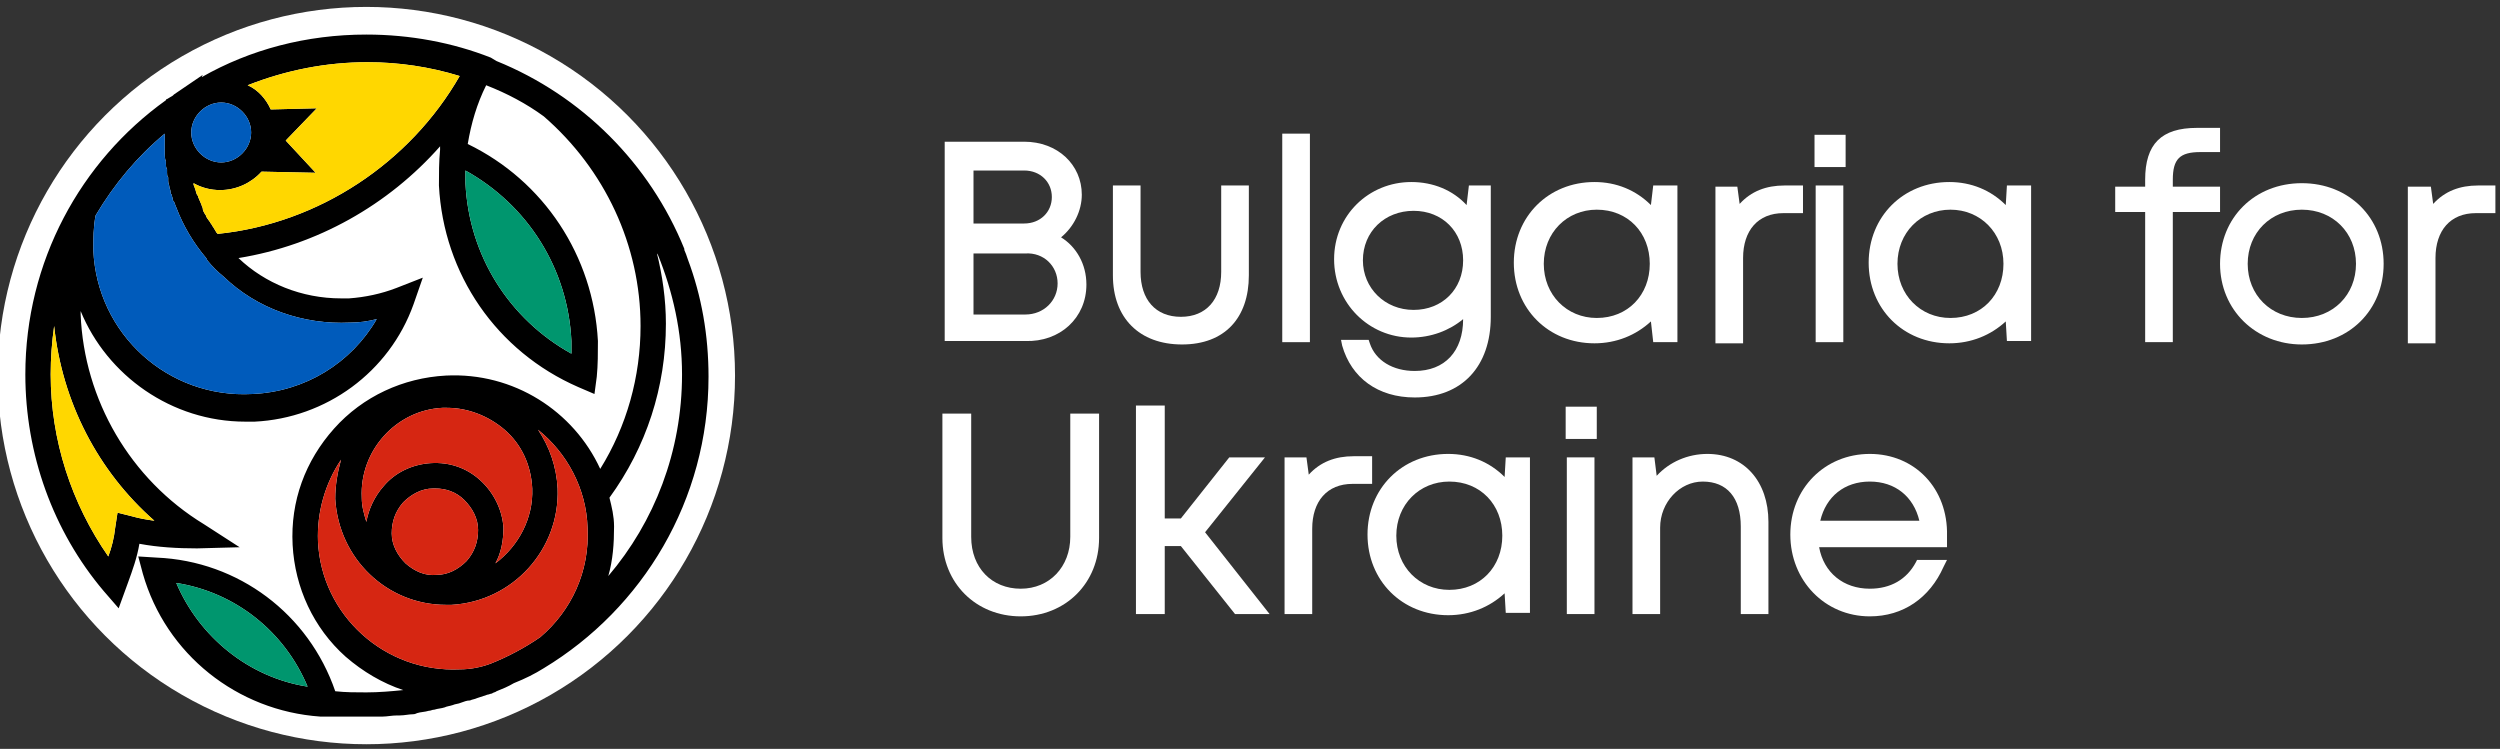 <svg xmlns="http://www.w3.org/2000/svg" xmlns:xlink="http://www.w3.org/1999/xlink" id="Layer_1" x="0px" y="0px" viewBox="0 0 217 65" style="enable-background:new 0 0 217 65;" xml:space="preserve"><rect x="0" y="0" width="217" height="65" fill="#333333" stroke="none"/><style type="text/css">	.st0{fill:#FFFFFF;}	.st1{fill:#005BBB;}	.st2{fill:#FFD700;}	.st3{fill:#00966E;}	.st4{fill:#D62612;}</style><g>	<g>		<path class="st0" d="M94.3,24.7c0-1.8-0.9-3.3-2.2-4.1c1.1-0.9,1.8-2.3,1.8-3.7c0-2.6-2.1-4.6-5-4.6H82v17.3H89   C92,29.7,94.3,27.6,94.3,24.7z M84.5,19.5v-4.7h4.4c1.4,0,2.4,1,2.4,2.3c0,1.3-1,2.3-2.4,2.3H84.5z M91.8,24.6   c0,1.5-1.2,2.7-2.8,2.7h-4.5v-5.3H89C90.6,21.9,91.8,23.1,91.8,24.6z"></path>		<path class="st0" d="M108.4,23.9v-7.8h-2.4v7.5c0,2.4-1.3,3.9-3.5,3.9c-2.2,0-3.5-1.5-3.5-3.9v-7.5h-2.4v7.8c0,3.7,2.3,6,6,6   S108.4,27.6,108.4,23.9z"></path>		<rect x="111.3" y="11.6" class="st0" width="2.4" height="18.1"></rect>		<path class="st0" d="M122.5,29.3c1.7,0,3.3-0.6,4.5-1.6v0c0,2.8-1.6,4.5-4.2,4.5c-1.9,0-3.4-0.9-3.9-2.4l-0.1-0.3h-2.4l0.1,0.5   c0.8,2.8,3.1,4.5,6.3,4.5c4.1,0,6.6-2.7,6.6-7V16.1h-1.9l-0.2,1.7c-1.2-1.3-2.9-2-4.8-2c-3.7,0-6.7,2.9-6.7,6.7   C115.8,26.3,118.8,29.3,122.5,29.3z M118.3,22.6c0-2.5,1.9-4.3,4.4-4.3c2.5,0,4.3,1.8,4.3,4.3c0,2.5-1.8,4.3-4.3,4.3   C120.2,26.9,118.3,25,118.3,22.6z"></path>		<path class="st0" d="M143.5,29.7h2.1V16.1h-2.1l-0.2,1.7c-1.3-1.3-3-2-4.9-2c-4,0-7,3-7,7s3,7,7,7c1.9,0,3.6-0.7,4.9-1.9   L143.5,29.7z M143.2,22.9c0,2.7-1.9,4.7-4.6,4.7c-2.6,0-4.6-2-4.6-4.7c0-2.7,2-4.7,4.6-4.7C141.3,18.2,143.2,20.2,143.2,22.9z"></path>		<path class="st0" d="M156.4,16.1h-1.5c-1.6,0-2.9,0.5-3.9,1.6l-0.2-1.5h-1.9v13.6h2.4v-7.4c0-2.4,1.3-3.9,3.5-3.9h1.7V16.1z"></path>		<rect x="157.6" y="16.1" class="st0" width="2.4" height="13.6"></rect>		<rect x="157.5" y="11.7" class="st0" width="2.7" height="2.8"></rect>		<path class="st0" d="M174.1,17.8c-1.3-1.3-3-2-4.9-2c-4,0-7,3-7,7s3,7,7,7c1.9,0,3.6-0.7,4.9-1.9l0.1,1.7h2.1V16.1h-2.1   L174.1,17.8z M173.9,22.9c0,2.7-1.9,4.7-4.6,4.7c-2.6,0-4.6-2-4.6-4.7c0-2.7,2-4.7,4.6-4.7C171.9,18.2,173.9,20.2,173.9,22.9z"></path>		<path class="st0" d="M192.8,16.2h-4.2v-0.6c0-1.8,0.6-2.4,2.4-2.4h1.7v-2.1h-2c-3.1,0-4.5,1.4-4.5,4.5v0.6h-2.6v2.2h2.6v11.3h2.4   V18.4h4.1V16.2z"></path>		<path class="st0" d="M199.8,15.9c-4.1,0-7.1,3-7.1,7s3.1,7,7.1,7c4.1,0,7.1-3,7.1-7S203.9,15.9,199.8,15.9z M204.5,22.9   c0,2.7-2,4.7-4.7,4.7s-4.7-2-4.7-4.7c0-2.7,2-4.7,4.7-4.7S204.5,20.2,204.5,22.9z"></path>		<path class="st0" d="M215.1,16.1c-1.6,0-2.9,0.5-3.9,1.6l-0.2-1.5H209v13.6h2.4v-7.4c0-2.4,1.3-3.9,3.5-3.9h1.7v-2.4H215.1z"></path>		<path class="st0" d="M92.9,46.6c0,2.6-1.8,4.5-4.3,4.5c-2.5,0-4.3-1.8-4.3-4.5V35.9h-2.5v10.8c0,3.9,2.9,6.8,6.8,6.8   c3.9,0,6.8-2.9,6.8-6.8V35.9h-2.5V46.6z"></path>		<polygon class="st0" points="109.8,39.7 106.7,39.7 102.5,45 101.1,45 101.1,35.2 98.6,35.2 98.6,53.3 101.1,53.3 101.1,47.4    102.5,47.4 107.2,53.3 110.2,53.3 104.6,46.2   "></polygon>		<path class="st0" d="M119,39.6h-1.5c-1.6,0-2.9,0.5-3.9,1.6l-0.2-1.5h-1.9v13.6h2.4v-7.4c0-2.4,1.3-3.9,3.5-3.9h1.7V39.6z"></path>		<path class="st0" d="M130.6,41.4c-1.3-1.3-3-2-4.9-2c-4,0-7,3-7,7c0,4,3,7,7,7c1.9,0,3.6-0.7,4.9-1.9l0.1,1.7h2.1V39.7h-2.1   L130.6,41.4z M130.4,46.5c0,2.7-1.9,4.7-4.6,4.7c-2.6,0-4.6-2-4.6-4.7c0-2.7,2-4.7,4.6-4.7C128.5,41.8,130.4,43.8,130.4,46.5z"></path>		<rect x="135.9" y="35.3" class="st0" width="2.7" height="2.8"></rect>		<rect x="136" y="39.7" class="st0" width="2.4" height="13.6"></rect>		<path class="st0" d="M148.2,39.4c-1.7,0-3.3,0.7-4.4,1.9l-0.2-1.6h-1.9v13.6h2.4v-7.5c0-2.2,1.7-4,3.7-4c2.1,0,3.3,1.4,3.3,3.9   v7.6h2.4v-8C153.5,41.8,151.4,39.4,148.2,39.4z"></path>		<path class="st0" d="M162.3,39.4c-3.9,0-6.9,3-6.9,7c0,4,3,7.1,6.9,7.1c2.9,0,5.2-1.6,6.4-4.3l0.3-0.6h-2.6l-0.1,0.2   c-0.8,1.5-2.2,2.3-4,2.3c-2.3,0-4-1.4-4.4-3.6h10.7l0.4,0l0-0.4c0-0.2,0-0.4,0-0.6C169.1,42.4,166.2,39.4,162.3,39.4z M158,45.2   c0.5-2.1,2.1-3.4,4.3-3.4c2.2,0,3.8,1.3,4.3,3.4H158z"></path>	</g>	<circle class="st0" cx="31.8" cy="32.6" r="32"></circle>	<g>		<g>			<path d="M47.2,58c8.6-5.2,14.3-14.6,14.3-25.3c0-3.6-0.6-7-1.8-10.2c-0.1-0.3-0.2-0.6-0.3-0.8c0,0,0-0.1,0-0.1    c-3-7.4-8.9-13.3-16.3-16.3l0,0L42.6,5c-3.3-1.3-7-2-10.8-2c-5.2,0-10.1,1.3-14.3,3.7l0.1-0.2l-2.5,1.7c0,0-0.1,0.1-0.1,0.1    c-0.2,0.1-0.3,0.2-0.5,0.3c0,0-0.1,0-0.1,0.1C7,14,2.2,22.7,2.2,32.5c0,6.9,2.4,13.6,6.8,18.8l1.3,1.5l0.8-2.2    c0.4-1.1,0.8-2.2,1-3.4c1.6,0.3,3.3,0.4,5,0.4l3.7-0.1l-3.1-2C11.3,41.6,7.3,34.7,7,27.3c0-0.1,0-0.2,0-0.3    c2.3,5.6,7.9,9.6,14.3,9.6c0.3,0,0.5,0,0.8,0c6.2-0.3,11.7-4.3,13.8-10.2l0.8-2.3l-2.3,0.9c-1.3,0.5-2.7,0.8-4.1,0.9    c-0.2,0-0.4,0-0.7,0c-3.4,0-6.6-1.3-8.9-3.5c6.8-1.1,13-4.6,17.5-9.7l0,0.3c0,0,0,0,0,0c-0.1,1-0.1,2.1-0.1,3.1    c0.4,7.7,5,14.4,12.1,17.5l1.4,0.6l0.2-1.5c0.1-1,0.1-2.1,0.1-3.1c-0.4-7.4-4.7-13.9-11.3-17.1c0.3-1.8,0.8-3.5,1.6-5.1    c1.8,0.7,3.5,1.6,5,2.7c5.3,4.6,8.4,11.2,8.4,18.2c0,4.4-1.2,8.7-3.5,12.4c-2.3-5-7.5-8.4-13.4-8.1c-3.7,0.2-7.2,1.8-9.7,4.6    c-2.5,2.8-3.8,6.3-3.6,10.1c0.2,3.7,1.8,7.2,4.6,9.7c1.5,1.3,3.2,2.3,5,2.9c-1,0.1-2.1,0.2-3.2,0.2c-0.9,0-1.8,0-2.7-0.1    c-2.3-6.7-8.4-11.3-15.5-11.6l-1.6-0.1l0.4,1.5c2,7,8.2,11.9,15.4,12.4l0,0c0.1,0,0.1,0,0.2,0l0,0c0.1,0,0.3,0,0.4,0    c0.1,0,0.3,0,0.4,0c0.2,0,0.4,0,0.6,0c0.1,0,0.3,0,0.4,0c0.2,0,0.4,0,0.6,0c0.1,0,0.2,0,0.3,0c0.3,0,0.6,0,1,0c0.5,0,0.9,0,1.4,0    c0,0,0.1,0,0.1,0c0.4,0,0.8-0.1,1.3-0.1c0.1,0,0.2,0,0.2,0c0.4,0,0.8-0.1,1.1-0.1c0.1,0,0.2,0,0.4-0.1c0.3-0.1,0.7-0.1,1-0.2    c0.2,0,0.3-0.1,0.5-0.1c0.3-0.1,0.6-0.1,0.9-0.2c0.2-0.1,0.4-0.1,0.7-0.2c0.2-0.1,0.5-0.1,0.7-0.2c0.3-0.1,0.5-0.2,0.8-0.2    c0.2-0.1,0.4-0.1,0.6-0.2c0.3-0.1,0.6-0.2,0.9-0.3c0.1,0,0.3-0.1,0.4-0.1c0.1-0.1,0.3-0.1,0.4-0.2l0,0c0.5-0.2,1-0.4,1.5-0.7    C45.6,58.9,46.4,58.5,47.2,58z M21.8,11.5c0,1.4-1.2,2.6-2.6,2.6c-1.4,0-2.6-1.2-2.6-2.6s1.2-2.6,2.6-2.6    C20.6,8.9,21.8,10.1,21.8,11.5z M13.4,45.2c-0.7-0.1-1.3-0.2-2-0.4l-1.2-0.3L10,45.8c-0.1,0.9-0.3,1.7-0.6,2.5    c-3.2-4.6-5-10.1-5-15.8c0-1.4,0.1-2.8,0.3-4.2C5.4,34.9,8.5,40.9,13.4,45.2z M30.4,28c0.8,0,1.5-0.1,2.3-0.3    c-2.2,3.8-6.2,6.3-10.8,6.5C14.6,34.6,8.4,29,8.1,21.7c0-1,0-2,0.2-3c1.6-2.7,3.6-5.1,6-7.1c0,0,0,0,0,0.1c0,0.2,0,0.4,0,0.7    c0,0.1,0,0.1,0,0.2c0,0.2,0,0.5,0,0.7c0,0.2,0,0.5,0.1,0.7c0,0.1,0,0.1,0,0.2c0,0.2,0,0.3,0.1,0.5c0,0.1,0,0.2,0,0.3    c0,0.1,0,0.3,0.1,0.4c0,0.1,0,0.2,0,0.3c0,0.2,0.1,0.4,0.1,0.5c0,0.1,0.1,0.3,0.1,0.4c0,0.1,0,0.2,0.1,0.3c0,0.1,0.1,0.3,0.1,0.4    c0,0.1,0,0.1,0.1,0.2c0.1,0.2,0.1,0.3,0.2,0.5c0,0,0,0,0,0c0.6,1.6,1.5,3.1,2.6,4.4l0.1,0.2l0,0c0.4,0.5,0.9,1,1.4,1.4    C22.3,26.8,26.3,28.2,30.4,28z M18.9,20.3c0,0-0.1-0.1-0.1-0.1c-0.1-0.2-0.2-0.3-0.3-0.5c-0.1-0.1-0.1-0.2-0.2-0.3    c-0.1-0.2-0.3-0.4-0.4-0.6c0-0.1-0.1-0.2-0.1-0.2c-0.1-0.2-0.2-0.3-0.2-0.5c0-0.1-0.1-0.2-0.1-0.3c-0.1-0.2-0.2-0.5-0.3-0.7    c0-0.1-0.1-0.2-0.1-0.2c-0.1-0.2-0.1-0.4-0.2-0.6c0-0.1-0.1-0.2-0.1-0.3c0,0,0-0.1,0-0.1c0.7,0.4,1.5,0.6,2.3,0.6    c1.4,0,2.7-0.6,3.6-1.6l4.7,0.1l-2.6-2.8l2.7-2.8l-4,0.1c-0.4-0.9-1.1-1.7-2-2.1c3.3-1.3,6.8-2,10.4-2c2.7,0,5.4,0.4,8,1.2    C35.6,14.1,27.7,19.4,18.9,20.3z M49.6,29.6L49.6,29.6c0,0.4,0,0.7,0,1.1c-5.4-3-8.9-8.5-9.2-14.8c0-0.3,0-0.6,0-1    c0,0,0-0.1,0-0.1C45.8,17.8,49.3,23.3,49.6,29.6z M57.8,28.1c0-2.1-0.3-4.2-0.8-6.2c0,0.1,0.1,0.2,0.1,0.2    c1.3,3.2,2.1,6.7,2.1,10.4c0,6.7-2.4,12.8-6.4,17.5c0.4-1.4,0.5-2.8,0.5-4.3c0-0.9-0.2-1.7-0.4-2.5    C56.1,38.8,57.8,33.6,57.8,28.1z M40.5,48.7c-0.7,0.7-1.6,1.2-2.6,1.2c-1,0.1-1.9-0.3-2.7-1c-0.7-0.7-1.2-1.6-1.2-2.6    c0-1,0.3-1.9,1-2.7c0.7-0.7,1.6-1.2,2.6-1.2c0.1,0,0.1,0,0.2,0c0.9,0,1.8,0.3,2.5,1c0.7,0.7,1.2,1.6,1.2,2.6    C41.5,47,41.2,47.9,40.5,48.7z M41.7,41.7c-1.2-1.1-2.7-1.6-4.3-1.5c-1.6,0.1-3.1,0.8-4.1,2c-0.8,0.9-1.3,2-1.5,3.1    c-0.2-0.7-0.4-1.3-0.4-2.1c-0.2-4.1,3-7.6,7-7.8c0.1,0,0.3,0,0.4,0c1.8,0,3.6,0.7,5,1.9c1.5,1.3,2.3,3.1,2.4,5.1    c0.1,2.6-1.2,5-3.2,6.5c0.5-0.9,0.7-2,0.7-3.1C43.6,44.3,42.9,42.8,41.7,41.7z M39.9,58.1c-6.5,0.3-12-4.7-12.3-11.1    c-0.1-2.5,0.6-5,2-7.1c-0.3,1.1-0.5,2.2-0.5,3.4c0.3,5.2,4.5,9.2,9.6,9.2c0.2,0,0.3,0,0.5,0c5.3-0.3,9.4-4.8,9.2-10.1v0    c-0.1-1.9-0.7-3.6-1.7-5.1c2.5,2,4.2,5.1,4.3,8.5c0.2,3.8-1.4,7.2-4.1,9.5c-1.3,0.9-2.8,1.7-4.3,2.3    C41.8,57.9,40.9,58.1,39.9,58.1z M15.3,50.6c5.1,0.8,9.4,4.2,11.4,9C21.6,58.8,17.3,55.3,15.3,50.6z"></path>			<path class="st1" d="M21.8,11.5c0,1.4-1.2,2.6-2.6,2.6c-1.4,0-2.6-1.2-2.6-2.6s1.2-2.6,2.6-2.6C20.6,8.9,21.8,10.1,21.8,11.5z"></path>			<path class="st2" d="M13.4,45.2c-0.7-0.1-1.3-0.2-2-0.4l-1.2-0.3L10,45.8c-0.1,0.9-0.3,1.7-0.6,2.5c-3.2-4.6-5-10.1-5-15.8    c0-1.4,0.1-2.8,0.3-4.2C5.4,34.9,8.5,40.9,13.4,45.2z"></path>			<path class="st1" d="M30.4,28c0.8,0,1.5-0.1,2.3-0.3c-2.2,3.8-6.2,6.3-10.8,6.5C14.6,34.6,8.4,29,8.1,21.7c0-1,0-2,0.2-3    c1.6-2.7,3.6-5.1,6-7.1c0,0,0,0,0,0.1c0,0.2,0,0.4,0,0.7c0,0.1,0,0.1,0,0.2c0,0.2,0,0.5,0,0.7c0,0.2,0,0.5,0.1,0.7    c0,0.1,0,0.1,0,0.2c0,0.2,0,0.3,0.1,0.5c0,0.1,0,0.2,0,0.3c0,0.1,0,0.3,0.1,0.4c0,0.1,0,0.2,0,0.3c0,0.2,0.1,0.4,0.1,0.5    c0,0.1,0.1,0.3,0.1,0.4c0,0.1,0,0.2,0.1,0.3c0,0.1,0.1,0.3,0.1,0.4c0,0.1,0,0.1,0.1,0.2c0.1,0.2,0.1,0.3,0.2,0.5c0,0,0,0,0,0    c0.6,1.6,1.5,3.1,2.6,4.4l0.1,0.2l0,0c0.4,0.5,0.9,1,1.4,1.4C22.3,26.8,26.3,28.2,30.4,28z"></path>			<path class="st2" d="M18.9,20.3c0,0-0.1-0.1-0.1-0.1c-0.1-0.2-0.2-0.3-0.3-0.5c-0.1-0.1-0.1-0.2-0.2-0.3    c-0.1-0.2-0.3-0.4-0.4-0.6c0-0.1-0.1-0.2-0.1-0.2c-0.1-0.2-0.2-0.3-0.2-0.5c0-0.1-0.1-0.2-0.1-0.3c-0.1-0.2-0.2-0.5-0.3-0.7    c0-0.1-0.1-0.2-0.1-0.2c-0.1-0.2-0.1-0.4-0.2-0.6c0-0.1-0.1-0.2-0.1-0.3c0,0,0-0.1,0-0.1c0.7,0.4,1.5,0.6,2.3,0.6    c1.4,0,2.7-0.6,3.6-1.6l4.7,0.1l-2.6-2.8l2.7-2.8l-4,0.1c-0.4-0.9-1.1-1.7-2-2.1c3.3-1.3,6.8-2,10.4-2c2.7,0,5.4,0.4,8,1.2    C35.6,14.1,27.7,19.4,18.9,20.3z"></path>			<path class="st3" d="M49.6,29.6L49.6,29.6c0,0.4,0,0.7,0,1.1c-5.4-3-8.9-8.5-9.2-14.8c0-0.3,0-0.6,0-1c0,0,0-0.1,0-0.1    C45.8,17.8,49.3,23.3,49.6,29.6z"></path>			<path class="st4" d="M40.5,48.7c-0.7,0.7-1.6,1.2-2.6,1.2c-1,0.1-1.9-0.3-2.7-1c-0.7-0.7-1.2-1.6-1.2-2.6c0-1,0.3-1.9,1-2.7    c0.7-0.7,1.6-1.2,2.6-1.2c0.1,0,0.1,0,0.2,0c0.9,0,1.8,0.3,2.5,1c0.7,0.7,1.2,1.6,1.2,2.6C41.5,47,41.2,47.9,40.5,48.7z"></path>			<path class="st4" d="M41.7,41.7c-1.2-1.1-2.7-1.6-4.3-1.5c-1.6,0.1-3.1,0.8-4.1,2c-0.8,0.9-1.3,2-1.5,3.1    c-0.2-0.7-0.4-1.3-0.4-2.1c-0.2-4.1,3-7.6,7-7.8c0.1,0,0.3,0,0.4,0c1.8,0,3.6,0.7,5,1.9c1.5,1.3,2.3,3.1,2.4,5.1    c0.1,2.6-1.2,5-3.2,6.5c0.5-0.9,0.7-2,0.7-3.1C43.6,44.3,42.9,42.8,41.7,41.7z"></path>			<path class="st4" d="M39.9,58.1c-6.5,0.3-12-4.7-12.3-11.1c-0.1-2.5,0.6-5,2-7.1c-0.3,1.1-0.5,2.2-0.5,3.4    c0.3,5.2,4.5,9.2,9.6,9.2c0.2,0,0.3,0,0.5,0c5.3-0.3,9.4-4.8,9.2-10.1v0c-0.1-1.9-0.7-3.6-1.7-5.1c2.5,2,4.2,5.1,4.3,8.5    c0.2,3.8-1.4,7.2-4.1,9.5c-1.3,0.9-2.8,1.7-4.3,2.3C41.8,57.9,40.9,58.1,39.9,58.1z"></path>			<path class="st3" d="M15.3,50.6c5.1,0.8,9.4,4.2,11.4,9C21.6,58.8,17.3,55.3,15.3,50.6z"></path>		</g>	</g></g></svg>